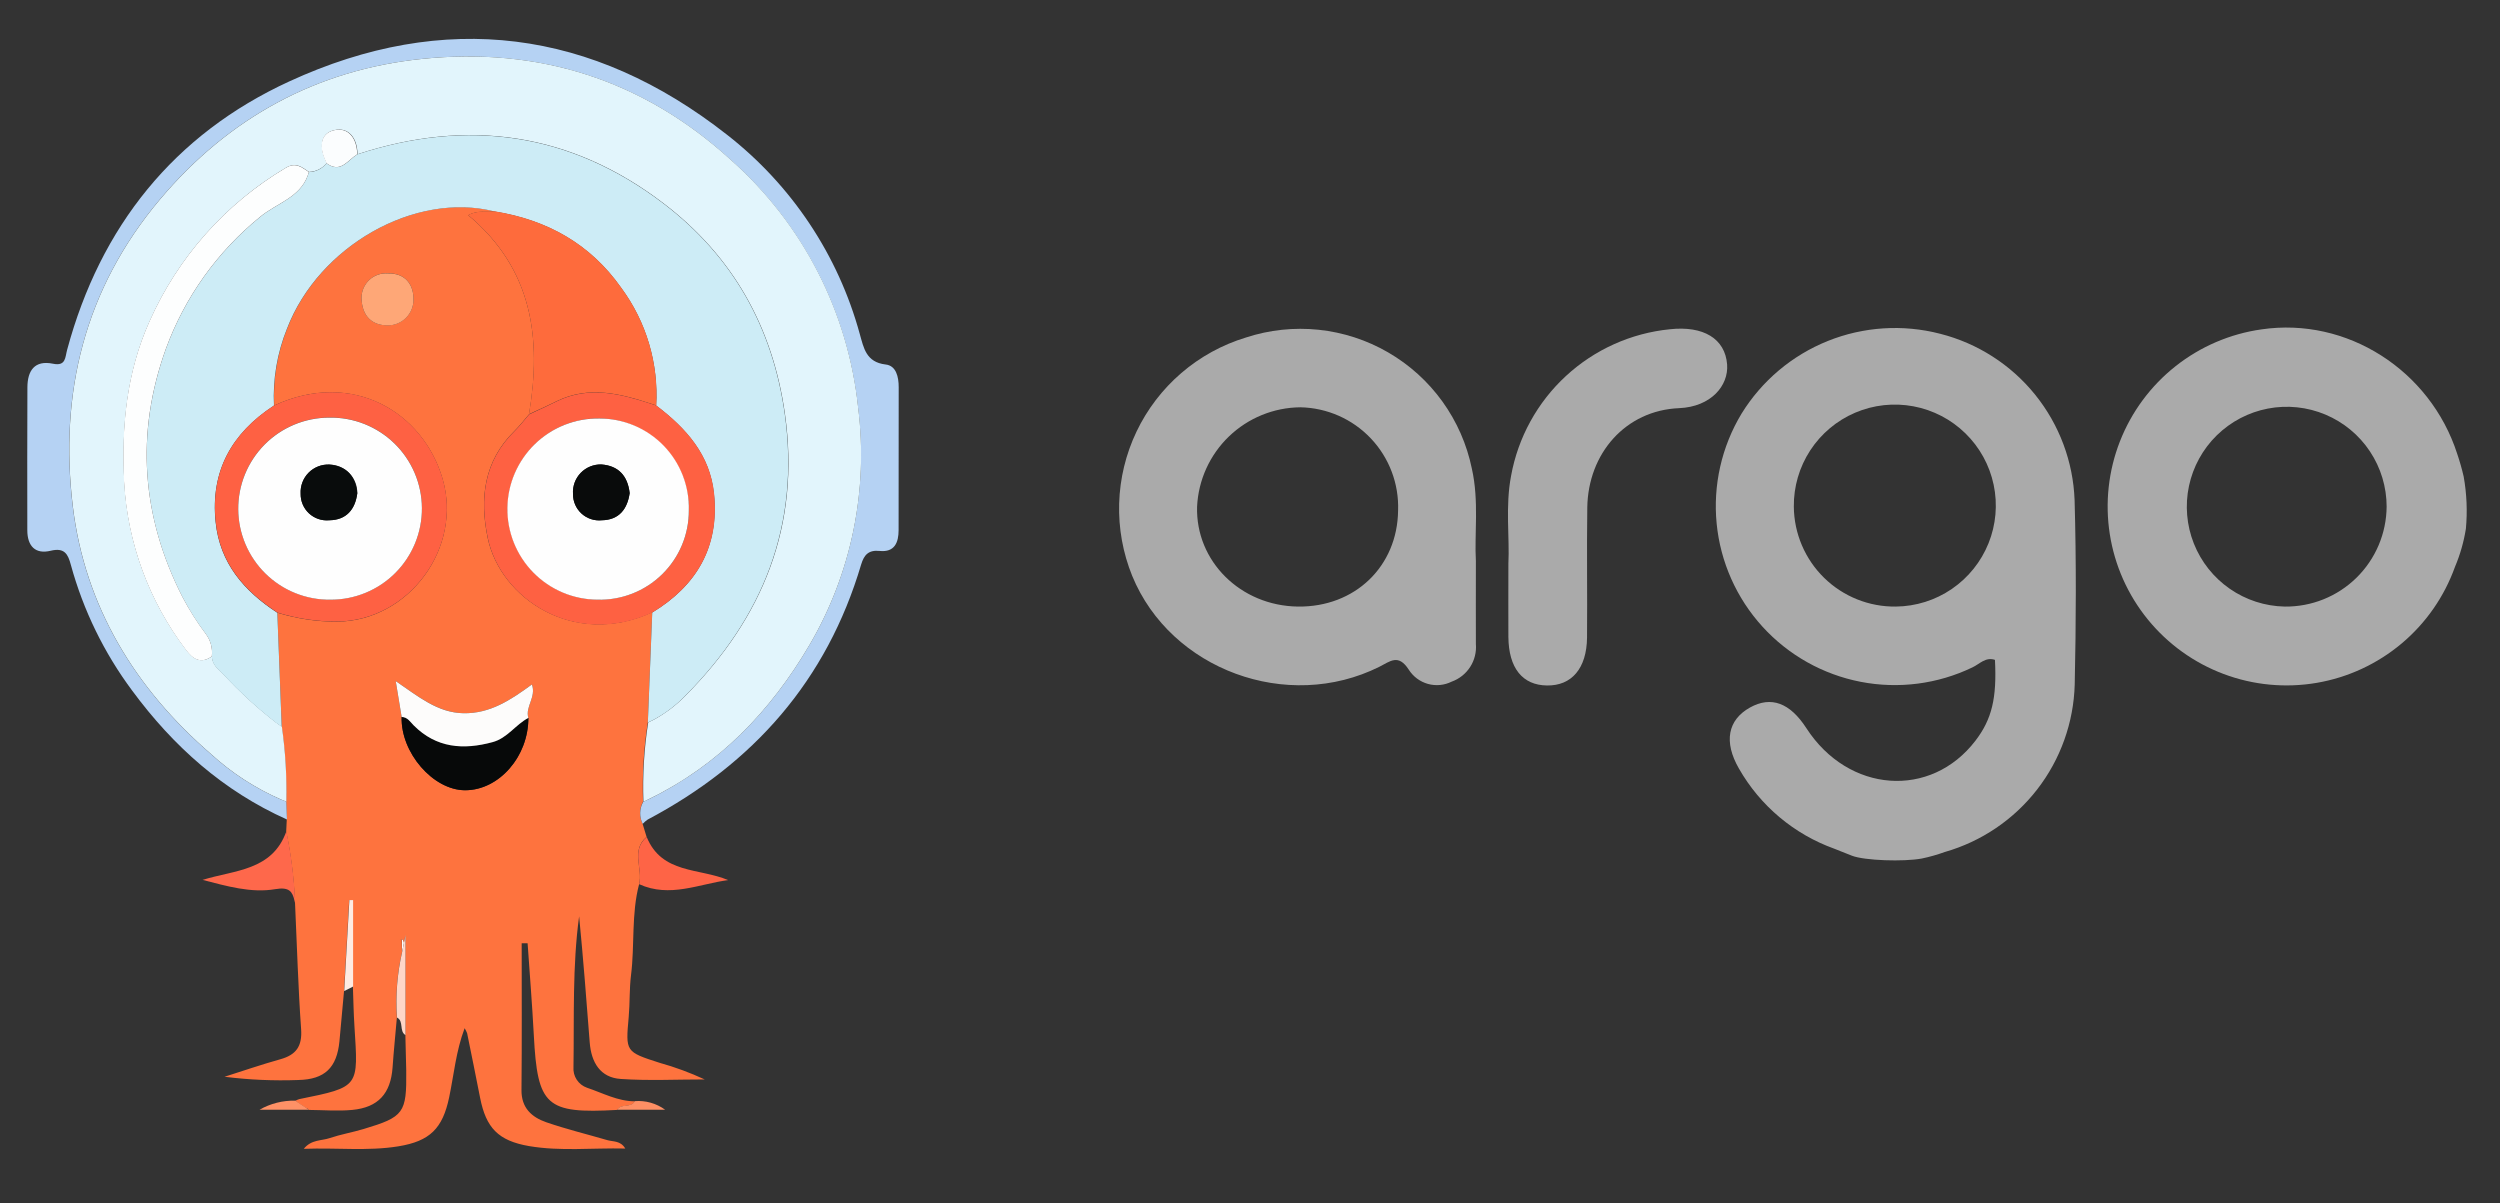<svg width="320" height="154" viewBox="0 0 320 154" fill="none" xmlns="http://www.w3.org/2000/svg">
<rect x="0" y="0" width="320" height="154" fill="#333333" stroke="none"/>
<mask id="mask0_1_4" style="mask-type:luminance" maskUnits="userSpaceOnUse" x="1" y="3" width="318" height="148">
<path d="M318.361 3.467H1.729V150.133H318.361V3.467Z" fill="white"/>
</mask>
<g mask="url(#mask0_1_4)">
<path d="M248.359 42.727C243.582 41.485 238.532 41.808 233.952 43.648C229.372 45.489 225.503 48.75 222.914 52.953C220.366 57.178 219.25 62.112 219.732 67.023C220.214 71.933 222.269 76.556 225.59 80.205C228.911 83.853 233.321 86.333 238.165 87.273C243.008 88.213 248.026 87.565 252.471 85.425C253.385 84.999 254.157 84.054 255.354 84.463C255.607 89.363 254.961 92.058 252.865 94.799C247.146 102.283 236.589 101.511 231.217 93.208C229.106 89.947 226.701 89.064 224.001 90.561C221.149 92.152 220.613 94.957 222.583 98.375C225.307 103.151 229.649 106.794 234.825 108.648C235.755 108.995 235.629 108.995 237.047 109.531C238.669 110.161 243.664 110.318 245.98 109.893C246.981 109.685 247.965 109.406 248.926 109.058C253.618 107.715 257.76 104.913 260.751 101.057C263.743 97.201 265.429 92.493 265.564 87.615C265.737 79.753 265.769 71.891 265.549 64.029C265.367 59.098 263.595 54.358 260.497 50.519C257.399 46.679 253.14 43.946 248.359 42.727ZM229.61 64.864C229.58 62.306 230.31 59.798 231.707 57.655C233.103 55.513 235.103 53.832 237.455 52.827C239.807 51.822 242.404 51.536 244.918 52.008C247.432 52.478 249.749 53.684 251.577 55.473C253.406 57.261 254.663 59.552 255.189 62.055C255.715 64.558 255.487 67.161 254.533 69.534C253.579 71.907 251.943 73.944 249.832 75.387C247.721 76.831 245.229 77.615 242.671 77.641C240.974 77.663 239.289 77.349 237.713 76.717C236.138 76.086 234.702 75.151 233.489 73.963C232.275 72.777 231.308 71.361 230.643 69.8C229.977 68.239 229.626 66.561 229.61 64.864Z" fill="#AAAAAA"/>
<path d="M314.517 58.074C311.05 47.36 300.384 40.553 289.465 42.161C285.449 42.73 281.655 44.356 278.473 46.873C275.291 49.389 272.835 52.706 271.355 56.484C269.876 60.261 269.427 64.364 270.054 68.373C270.681 72.381 272.361 76.151 274.923 79.296C277.485 82.441 280.837 84.85 284.635 86.275C288.434 87.7 292.543 88.09 296.541 87.406C300.54 86.721 304.285 84.987 307.394 82.38C310.503 79.773 312.863 76.387 314.233 72.569C314.898 70.999 315.369 69.353 315.635 67.669C315.839 65.444 315.743 63.203 315.351 61.004C315.123 60.014 314.844 59.036 314.517 58.074ZM292.443 77.642C289.925 77.591 287.479 76.799 285.41 75.363C283.341 73.928 281.742 71.913 280.813 69.573C279.885 67.233 279.668 64.67 280.189 62.207C280.711 59.743 281.949 57.489 283.746 55.726C285.544 53.963 287.822 52.77 290.295 52.296C292.768 51.822 295.326 52.09 297.648 53.064C299.97 54.038 301.953 55.676 303.347 57.772C304.742 59.869 305.487 62.33 305.489 64.848C305.476 66.546 305.128 68.225 304.465 69.787C303.801 71.351 302.836 72.767 301.624 73.955C300.411 75.144 298.977 76.082 297.401 76.715C295.825 77.347 294.141 77.662 292.443 77.642Z" fill="#AAAAAA"/>
<path d="M188.393 59.964C187.756 56.874 186.473 53.954 184.629 51.394C182.784 48.834 180.419 46.693 177.69 45.111C174.961 43.528 171.928 42.54 168.791 42.21C165.653 41.881 162.481 42.218 159.482 43.2C156.438 44.125 153.62 45.674 151.208 47.748C148.796 49.823 146.843 52.377 145.473 55.249C144.103 58.12 143.347 61.246 143.252 64.426C143.158 67.606 143.727 70.771 144.924 73.719C149.856 85.724 164.792 91.223 176.561 85.346C177.948 84.653 178.987 83.645 180.327 85.724C180.891 86.611 181.763 87.258 182.775 87.541C183.787 87.823 184.869 87.72 185.809 87.253C186.786 86.903 187.62 86.241 188.181 85.369C188.743 84.498 189 83.465 188.913 82.431C188.898 79.17 188.913 75.909 188.913 71.812C188.709 68.409 189.339 64.139 188.393 59.964ZM166.131 77.641C158.789 77.547 153.023 71.828 153.227 64.848C153.39 61.441 154.85 58.226 157.308 55.862C159.766 53.498 163.036 52.164 166.446 52.133C168.139 52.166 169.807 52.535 171.356 53.218C172.905 53.902 174.301 54.887 175.466 56.115C176.63 57.344 177.538 58.792 178.137 60.375C178.737 61.958 179.015 63.645 178.956 65.336C178.877 72.505 173.426 77.736 166.131 77.641Z" fill="#AAAAAA"/>
<path d="M221.071 46.651C220.819 43.358 218.046 41.672 213.745 42.145C208.781 42.64 204.113 44.737 200.447 48.12C196.78 51.502 194.314 55.986 193.42 60.894C192.664 64.832 193.247 68.85 193.073 72.159C193.073 75.719 193.058 78.619 193.073 81.517C193.105 85.503 194.87 87.709 198.021 87.741C201.172 87.788 203.094 85.551 203.141 81.628C203.189 76.082 203.094 70.52 203.173 64.974C203.267 58.042 208.073 52.527 214.927 52.244C218.991 52.071 221.276 49.376 221.071 46.651Z" fill="#AAAAAA"/>
<path d="M51.412 120.223C51.412 120.223 51.436 120.259 51.436 120.333C51.449 120.846 51.461 121.348 51.473 121.861C51.547 121.47 51.62 121.079 51.706 120.675C51.644 119.929 51.057 120.308 51.412 120.223Z" fill="#FEFEFE"/>
<path d="M83.505 78.387C83.494 78.398 83.471 78.398 83.46 78.409C83.471 78.421 83.493 78.431 83.505 78.442C83.494 78.431 83.505 78.409 83.505 78.387Z" fill="#FEFEFE"/>
<path d="M63.289 27.034V27.045H63.323L63.289 27.034Z" fill="#FEFEFE"/>
<path d="M80.475 130.168C80.635 128.394 80.549 126.596 80.769 124.834C81.258 120.957 80.793 116.993 81.809 113.164C82.31 111.183 80.708 108.859 82.763 107.121L82.249 105.433C82.033 104.994 81.925 104.509 81.935 104.019C81.946 103.529 82.075 103.049 82.31 102.62C82.189 99.219 82.395 95.815 82.922 92.455C83.105 87.781 83.301 83.109 83.485 78.423C83.473 78.411 83.448 78.399 83.436 78.387C73.441 82.974 64.022 76.552 62.42 68.845C61.368 63.781 61.931 58.998 65.882 55.133C66.542 54.484 67.105 53.738 67.717 53.029C69.331 43.352 68.206 34.471 59.937 27.548C61.172 26.838 62.285 27.242 63.288 27.058V27.047C53.148 24.502 40.842 31.438 36.768 42.032C35.501 45.162 34.929 48.53 35.092 51.903C45.147 47.243 54.163 52.809 56.646 61.286C59.227 70.105 52.352 79.439 43.215 79.573C40.598 79.586 37.995 79.199 35.496 78.424C35.679 83.292 35.867 88.161 36.059 93.029C36.507 96.206 36.699 99.413 36.633 102.62C36.658 103.379 36.682 104.137 36.707 104.895C36.682 105.397 36.658 105.898 36.633 106.412C37.27 109.487 37.65 112.609 37.771 115.745C37.749 115.665 37.733 115.583 37.722 115.501C37.734 115.587 37.759 115.66 37.771 115.745C38.016 121.067 38.163 126.4 38.542 131.721C38.701 133.923 37.906 135.024 35.875 135.587C33.477 136.26 31.116 137.067 28.743 137.825C31.875 138.219 35.033 138.359 38.187 138.241C41.575 138.168 43.117 136.663 43.447 133.299C43.655 131.159 43.839 129.018 44.034 126.877C44.254 122.999 44.475 119.109 44.695 115.232H45.172V126.303C45.233 127.978 45.258 129.667 45.368 131.342C45.857 139.159 46.089 139.11 38.297 140.688C38.119 140.743 37.947 140.817 37.783 140.908C38.248 141.214 38.713 141.52 39.178 141.838C39.248 141.849 39.316 141.876 39.375 141.916C39.434 141.956 39.484 142.009 39.52 142.07C41.38 142.083 43.251 142.241 45.086 142.07C48.426 141.752 50.004 139.966 50.248 136.651C50.395 134.523 50.615 132.394 50.799 130.266C50.609 127.455 50.831 124.632 51.459 121.887C51.447 121.373 51.435 120.871 51.423 120.357C51.423 120.284 51.398 120.235 51.398 120.247C51.044 120.333 51.631 119.953 51.692 120.7C51.753 120.369 51.826 120.039 51.888 119.709V132.529C51.924 134.033 51.973 135.526 51.998 137.031C52.059 142.474 51.716 142.963 46.53 144.517C45.098 144.945 43.606 145.202 42.187 145.679C41.16 146.034 39.851 145.838 38.884 147.049C43.105 146.89 47.056 147.367 50.982 146.731C55.044 146.071 56.658 144.431 57.49 140.468C58.102 137.557 58.359 134.559 59.472 131.611C59.598 131.813 59.705 132.026 59.79 132.247C60.352 135 60.915 137.765 61.453 140.517C62.212 144.37 63.778 146.009 67.692 146.694C71.741 147.391 75.839 146.915 80.035 147.012C79.435 145.985 78.493 146.156 77.735 145.936C75.13 145.177 72.475 144.529 69.919 143.648C68.059 143 66.726 141.813 66.75 139.526C66.811 133.263 66.775 127 66.775 120.737H67.533C67.803 124.663 68.121 128.578 68.328 132.505C68.805 141.581 69.882 142.572 78.995 142.07C79.509 141.214 80.769 141.887 81.246 140.969C79.057 140.957 77.148 139.905 75.142 139.232C74.601 139.046 74.137 138.685 73.823 138.207C73.508 137.729 73.361 137.161 73.405 136.59C73.503 130.155 73.258 123.697 74.127 117.287C74.653 122.669 75.069 128.064 75.485 133.446C75.68 135.966 76.818 137.935 79.46 138.107C83.032 138.351 86.616 138.168 90.2 138.168C88.337 137.303 86.405 136.591 84.427 136.039C80.047 134.633 80.072 134.621 80.475 130.168ZM52.927 38.386C52.919 39.246 52.574 40.069 51.966 40.678C51.357 41.287 50.534 41.632 49.673 41.64C47.753 41.676 46.309 40.576 46.273 38.08C46.281 37.652 46.376 37.23 46.553 36.84C46.729 36.449 46.982 36.099 47.298 35.809C47.614 35.52 47.985 35.298 48.389 35.156C48.793 35.014 49.222 34.956 49.649 34.985C51.937 34.949 52.964 36.49 52.927 38.386ZM67.631 91.892C67.643 96.846 63.851 101.164 59.521 101.152C55.435 101.139 51.264 96.32 51.41 91.769C51.19 90.424 50.958 89.066 50.652 87.182C53.576 89.176 56.035 91.219 59.325 91.292C62.689 91.353 65.331 89.629 68.084 87.61C68.671 89.225 67.191 90.485 67.631 91.892Z" fill="#FE733E"/>
<path d="M36.647 102.607C36.402 102.522 36.169 102.412 35.937 102.326C32.658 100.893 29.637 98.93 26.995 96.516C17.282 88.124 10.872 77.616 9.319 64.87C7.557 50.386 10.799 37.016 20.463 25.53C29.282 15.058 40.524 8.954 53.944 7.548C68.855 5.994 82.25 10.165 93.529 20.465C102.736 28.64 108.553 39.963 109.835 52.209C111.156 62.72 108.977 73.374 103.633 82.521C98.654 91.023 92.024 97.923 83.057 102.289C82.813 102.412 82.568 102.534 82.323 102.645C82.085 103.073 81.955 103.553 81.944 104.043C81.933 104.534 82.043 105.019 82.262 105.458C82.453 105.252 82.667 105.067 82.898 104.907C96.44 97.739 105.835 87.085 110.226 72.259C110.605 70.999 111.193 70.375 112.599 70.521C114.507 70.717 115.021 69.445 115.021 67.855C115.033 61.75 115.037 55.65 115.033 49.554C115.033 48.246 114.715 46.802 113.357 46.655C110.862 46.362 110.556 44.539 110.055 42.765C107.294 32.655 101.338 23.708 93.076 17.26C75.827 3.719 56.891 1.272 37.026 10.422C22.261 17.211 12.854 28.991 8.597 44.759C8.328 45.738 8.45 46.9 6.786 46.557C4.413 46.068 3.52 47.463 3.508 49.567C3.471 55.671 3.496 61.763 3.496 67.867C3.496 69.897 4.523 70.974 6.481 70.497C8.279 70.057 8.707 70.949 9.074 72.319C10.664 78.119 13.324 83.57 16.915 88.393C22.175 95.525 28.585 101.25 36.732 104.895C36.708 104.137 36.683 103.366 36.647 102.607Z" fill="#B5D2F3"/>
<path d="M36.659 106.4C34.849 111.476 30.029 111.354 25.931 112.626C29.014 113.421 32.145 114.339 35.228 113.813C37.063 113.495 37.417 114.155 37.687 115.244C37.711 115.329 37.723 115.415 37.748 115.501C37.76 115.574 37.784 115.66 37.797 115.745C37.676 112.604 37.295 109.478 36.659 106.4Z" fill="#FE684B"/>
<path d="M81.811 113.177C85.725 114.951 89.419 113.165 93.199 112.651C89.505 111.085 84.722 111.892 82.777 107.134C80.709 108.871 82.312 111.195 81.811 113.177Z" fill="#FE6446"/>
<path d="M51.9 119.684C51.839 120.015 51.765 120.344 51.704 120.675C51.631 121.066 51.545 121.458 51.472 121.861C50.843 124.607 50.621 127.43 50.811 130.241C51.729 130.718 51.056 131.978 51.9 132.492V119.684Z" fill="#FED6C8"/>
<path d="M44.72 115.207C44.499 119.085 44.279 122.975 44.059 126.853C44.438 126.657 44.818 126.474 45.197 126.278V115.207H44.72Z" fill="#FEEBE3"/>
<path d="M33.221 142.045H39.533C39.423 141.972 39.301 141.899 39.191 141.813C38.726 141.507 38.261 141.201 37.796 140.883C36.194 140.848 34.612 141.25 33.221 142.045Z" fill="#FE9166"/>
<path d="M78.996 142.046H85.137C84.013 141.226 82.633 140.836 81.247 140.945C80.769 141.875 79.497 141.189 78.996 142.046Z" fill="#FE8F64"/>
<path d="M83.069 102.277C92.035 97.923 98.653 91.023 103.645 82.509C108.988 73.362 111.168 62.708 109.847 52.197C108.575 39.948 102.757 28.621 93.54 20.453C82.262 10.166 68.867 5.982 53.955 7.548C40.548 8.942 29.294 15.059 20.475 25.53C10.799 37.016 7.569 50.387 9.331 64.87C10.884 77.629 17.294 88.125 27.007 96.516C29.649 98.929 32.67 100.892 35.949 102.327C36.181 102.425 36.414 102.522 36.658 102.608C36.724 99.401 36.532 96.194 36.084 93.017C35.839 92.846 35.594 92.675 35.349 92.491C32.93 90.62 30.671 88.55 28.597 86.302C27.949 85.641 27.141 85.079 27.141 84.002C25.698 85.042 24.658 84.32 23.814 83.17C19.076 76.955 16.319 69.457 15.9 61.653C15.557 54.583 16.193 47.708 19.166 41.09C22.797 32.915 28.875 26.069 36.56 21.493C37.882 20.686 38.64 21.407 39.557 22.007C39.993 21.99 40.42 21.881 40.81 21.687C41.2 21.493 41.544 21.218 41.821 20.881L41.711 20.625C40.928 18.973 40.891 17.102 42.775 16.661C44.671 16.209 45.747 17.75 45.76 19.744C59.913 15.095 73.075 16.979 84.953 26.044C93.834 32.821 98.923 41.909 100.476 52.992C102.483 67.243 97.663 79.06 87.73 89.054C86.557 90.257 85.213 91.279 83.742 92.088C83.485 92.223 83.228 92.345 82.971 92.467C82.444 95.828 82.239 99.232 82.36 102.632C82.58 102.522 82.812 102.4 83.069 102.277Z" fill="#E2F5FC"/>
<path d="M87.706 89.066C97.627 79.072 102.446 67.255 100.452 53.004C98.899 41.909 93.81 32.82 84.929 26.055C73.051 16.991 59.877 15.119 45.736 19.756C45.711 19.768 45.687 19.792 45.662 19.805C44.549 20.514 43.68 22.043 42.078 21.089C41.98 21.028 41.895 20.979 41.797 20.905C41.521 21.243 41.177 21.518 40.786 21.712C40.396 21.907 39.969 22.015 39.533 22.031C39.497 22.178 39.448 22.312 39.399 22.459C38.384 25.309 35.338 26.055 33.295 27.768C27.816 32.213 23.644 38.059 21.221 44.686C17.331 55.524 18.126 66.142 23.337 76.392C24.203 78.055 25.205 79.643 26.334 81.139C26.95 81.954 27.23 82.974 27.117 83.989V84.026C27.117 85.09 27.925 85.665 28.573 86.326C30.65 88.57 32.909 90.641 35.325 92.515C35.57 92.686 35.815 92.87 36.059 93.041C35.876 88.172 35.688 83.305 35.497 78.436L35.472 78.423C31.24 75.647 28.133 72.099 27.595 66.814C26.922 60.295 29.662 55.475 34.995 51.964C35.02 51.952 35.044 51.927 35.069 51.915C34.904 48.542 35.476 45.173 36.745 42.044C40.818 31.462 53.124 24.514 63.265 27.058L63.285 27.06L63.302 27.071C70.029 28.159 75.559 31.23 79.522 36.869C82.72 41.21 84.299 46.532 83.987 51.915C87.803 54.814 90.886 58.215 91.388 63.242C92.061 70.007 89.173 74.949 83.485 78.398V78.46C83.302 83.132 83.106 87.806 82.923 92.49C83.192 92.368 83.449 92.246 83.693 92.112C85.18 91.309 86.533 90.282 87.706 89.066Z" fill="#CDECF6"/>
<path d="M71.228 51.365C75.424 49.298 79.497 50.411 83.547 51.744C83.693 51.793 83.852 51.842 83.999 51.891C84.315 46.508 82.735 41.184 79.534 36.845C75.571 31.206 70.041 28.135 63.313 27.047H63.277C62.274 27.242 61.161 26.826 59.925 27.536C68.195 34.46 69.332 43.34 67.705 53.017C67.962 52.894 68.207 52.784 68.463 52.662C69.405 52.234 70.323 51.818 71.228 51.365Z" fill="#FE6B3C"/>
<path d="M91.413 63.23C90.911 58.203 87.828 54.802 84.011 51.903C83.865 51.854 83.706 51.805 83.559 51.756C79.498 50.423 75.437 49.31 71.241 51.377C70.335 51.83 69.406 52.258 68.489 52.686C68.231 52.808 67.987 52.918 67.73 53.041C67.119 53.738 66.556 54.496 65.895 55.145C61.932 59.01 61.381 63.793 62.433 68.857C64.036 76.576 73.455 82.999 83.461 78.423C83.473 78.411 83.498 78.411 83.51 78.399C89.198 74.937 92.097 69.983 91.413 63.23ZM76.452 76.748C74.157 76.723 71.92 76.019 70.026 74.722C68.131 73.427 66.664 71.597 65.81 69.467C64.956 67.337 64.753 65.001 65.227 62.755C65.701 60.509 66.831 58.454 68.474 56.851C70.117 55.248 72.198 54.168 74.455 53.749C76.711 53.329 79.042 53.589 81.151 54.495C83.26 55.4 85.053 56.911 86.303 58.837C87.552 60.762 88.202 63.015 88.171 65.31C88.181 66.838 87.882 68.353 87.293 69.764C86.703 71.174 85.836 72.452 84.742 73.52C83.648 74.587 82.35 75.423 80.926 75.978C79.501 76.532 77.98 76.794 76.452 76.748Z" fill="#FE6142"/>
<path d="M35.008 51.94C29.674 55.45 26.934 60.27 27.607 66.79C28.145 72.075 31.252 75.622 35.484 78.399L35.509 78.411C38.008 79.187 40.611 79.575 43.228 79.561C52.353 79.427 59.24 70.105 56.659 61.273C54.176 52.796 45.148 47.23 35.105 51.891C35.07 51.902 35.037 51.919 35.008 51.94ZM42.298 76.748C40.763 76.767 39.238 76.484 37.813 75.913C36.387 75.341 35.089 74.494 33.992 73.419C32.895 72.345 32.021 71.063 31.421 69.65C30.821 68.236 30.506 66.718 30.495 65.182C30.483 63.646 30.776 62.124 31.355 60.701C31.934 59.279 32.789 57.985 33.87 56.895C34.951 55.804 36.237 54.937 37.654 54.345C39.071 53.753 40.591 53.447 42.127 53.444C43.669 53.415 45.201 53.691 46.635 54.258C48.069 54.825 49.376 55.67 50.481 56.746C51.586 57.822 52.466 59.106 53.071 60.525C53.675 61.943 53.993 63.467 54.004 65.009C54.015 66.551 53.721 68.08 53.137 69.507C52.553 70.935 51.691 72.231 50.603 73.323C49.514 74.415 48.219 75.28 46.794 75.868C45.368 76.456 43.84 76.755 42.298 76.748Z" fill="#FE6143"/>
<path d="M52.953 92.846C52.5 92.393 52.17 91.781 51.412 91.769C51.265 96.32 55.424 101.139 59.522 101.151C63.864 101.164 67.645 96.846 67.632 91.891C65.993 92.735 64.953 94.473 63.069 94.987C59.314 96.014 55.864 95.757 52.953 92.846Z" fill="#070909"/>
<path d="M68.084 87.611C65.332 89.629 62.702 91.354 59.325 91.293C56.023 91.231 53.576 89.177 50.653 87.183C50.971 89.067 51.191 90.412 51.411 91.77C52.169 91.794 52.5 92.394 52.952 92.847C55.852 95.758 59.313 96.015 63.069 94.987C64.953 94.473 65.992 92.749 67.631 91.892C67.191 90.485 68.671 89.225 68.084 87.611Z" fill="#FDFCFB"/>
<path d="M49.651 34.998C49.222 34.965 48.792 35.02 48.386 35.16C47.98 35.3 47.607 35.522 47.291 35.812C46.974 36.103 46.721 36.455 46.546 36.847C46.371 37.239 46.279 37.663 46.274 38.093C46.311 40.588 47.755 41.677 49.675 41.652C50.536 41.645 51.359 41.299 51.967 40.691C52.576 40.082 52.921 39.259 52.929 38.398C52.966 36.49 51.938 34.949 49.651 34.998Z" fill="#FEA777"/>
<path d="M27.118 83.977C27.231 82.962 26.951 81.943 26.335 81.127C25.21 79.629 24.208 78.041 23.338 76.381C18.127 66.13 17.32 55.512 21.222 44.674C23.645 38.048 27.817 32.201 33.296 27.756C35.339 26.044 38.384 25.309 39.4 22.447C39.452 22.307 39.497 22.164 39.534 22.019C38.617 21.42 37.858 20.698 36.537 21.505C28.851 26.081 22.774 32.927 19.142 41.102C16.17 47.72 15.534 54.594 15.876 61.665C16.303 69.467 19.06 76.963 23.791 83.183C24.635 84.332 25.687 85.054 27.118 84.014L27.118 83.977Z" fill="#FDFEFE"/>
<path d="M45.65 19.804C45.675 19.792 45.699 19.768 45.724 19.755C45.699 17.762 44.635 16.22 42.739 16.673C40.855 17.125 40.892 18.997 41.675 20.636L41.785 20.893C41.875 20.96 41.969 21.021 42.066 21.076C43.669 22.043 44.537 20.502 45.65 19.804Z" fill="#FBFDFE"/>
<path d="M88.17 65.322C88.213 63.794 87.948 62.272 87.392 60.848C86.837 59.423 86.001 58.125 84.935 57.029C83.868 55.933 82.593 55.062 81.184 54.467C79.775 53.873 78.262 53.566 76.733 53.567C75.205 53.541 73.689 53.818 72.269 54.381C70.849 54.943 69.554 55.781 68.459 56.845C67.363 57.91 66.489 59.18 65.885 60.583C65.282 61.986 64.962 63.495 64.944 65.022C64.925 66.549 65.209 68.065 65.778 69.483C66.346 70.9 67.19 72.191 68.259 73.282C69.328 74.373 70.603 75.241 72.008 75.838C73.414 76.435 74.924 76.748 76.451 76.76C77.979 76.805 79.499 76.541 80.923 75.986C82.347 75.431 83.643 74.595 84.737 73.527C85.831 72.46 86.698 71.183 87.288 69.774C87.878 68.365 88.178 66.851 88.17 65.322ZM77.026 66.595C76.557 66.641 76.083 66.588 75.636 66.439C75.189 66.29 74.778 66.048 74.431 65.73C74.083 65.411 73.807 65.023 73.619 64.59C73.432 64.157 73.339 63.69 73.344 63.218C73.314 62.727 73.386 62.235 73.556 61.773C73.726 61.311 73.99 60.889 74.332 60.535C74.673 60.181 75.085 59.901 75.541 59.715C75.996 59.528 76.485 59.438 76.977 59.451C79.13 59.61 80.341 60.87 80.598 63.12C80.305 65.127 79.277 66.558 77.026 66.595Z" fill="#FEFEFE"/>
<path d="M42.127 53.457C40.592 53.459 39.071 53.766 37.654 54.358C36.237 54.95 34.951 55.816 33.87 56.907C32.789 57.998 31.935 59.291 31.355 60.714C30.776 62.136 30.484 63.659 30.495 65.195C30.506 66.73 30.821 68.249 31.421 69.662C32.021 71.076 32.895 72.357 33.992 73.431C35.089 74.507 36.387 75.354 37.813 75.925C39.238 76.496 40.763 76.78 42.298 76.76C43.84 76.767 45.368 76.468 46.794 75.88C48.219 75.293 49.514 74.427 50.603 73.336C51.692 72.244 52.553 70.947 53.137 69.519C53.721 68.093 54.016 66.564 54.004 65.022C53.993 63.48 53.676 61.956 53.071 60.537C52.466 59.119 51.586 57.834 50.481 56.759C49.376 55.683 48.069 54.837 46.635 54.27C45.201 53.704 43.669 53.427 42.127 53.457ZM42.139 66.595C41.669 66.638 41.195 66.581 40.748 66.428C40.301 66.275 39.892 66.029 39.546 65.707C39.201 65.385 38.928 64.993 38.744 64.558C38.561 64.123 38.471 63.654 38.482 63.182C38.456 62.69 38.533 62.197 38.708 61.737C38.884 61.276 39.153 60.858 39.5 60.508C39.847 60.157 40.263 59.884 40.721 59.704C41.18 59.524 41.672 59.442 42.164 59.463C43.124 59.476 44.04 59.87 44.71 60.558C45.38 61.246 45.749 62.172 45.736 63.133C45.467 65.2 44.341 66.57 42.139 66.595Z" fill="#FEFEFE"/>
<path d="M76.977 59.45C76.485 59.436 75.995 59.525 75.538 59.711C75.082 59.897 74.669 60.176 74.327 60.531C73.985 60.885 73.721 61.308 73.552 61.77C73.383 62.233 73.312 62.726 73.344 63.218C73.337 63.69 73.431 64.158 73.617 64.591C73.804 65.024 74.08 65.413 74.428 65.732C74.776 66.051 75.187 66.293 75.635 66.441C76.083 66.59 76.557 66.642 77.026 66.594C79.265 66.558 80.305 65.126 80.598 63.12C80.341 60.87 79.13 59.61 76.977 59.45Z" fill="#090B0B"/>
<path d="M42.163 59.463C41.671 59.442 41.18 59.524 40.721 59.703C40.262 59.883 39.846 60.157 39.5 60.507C39.153 60.858 38.883 61.276 38.708 61.737C38.532 62.197 38.455 62.689 38.481 63.181C38.471 63.654 38.56 64.123 38.744 64.558C38.927 64.993 39.2 65.385 39.546 65.707C39.891 66.029 40.301 66.275 40.748 66.428C41.194 66.581 41.669 66.638 42.139 66.594C44.341 66.57 45.466 65.2 45.735 63.133C45.527 60.87 44.28 59.634 42.163 59.463Z" fill="#090C0C"/>
</g>
</svg>

